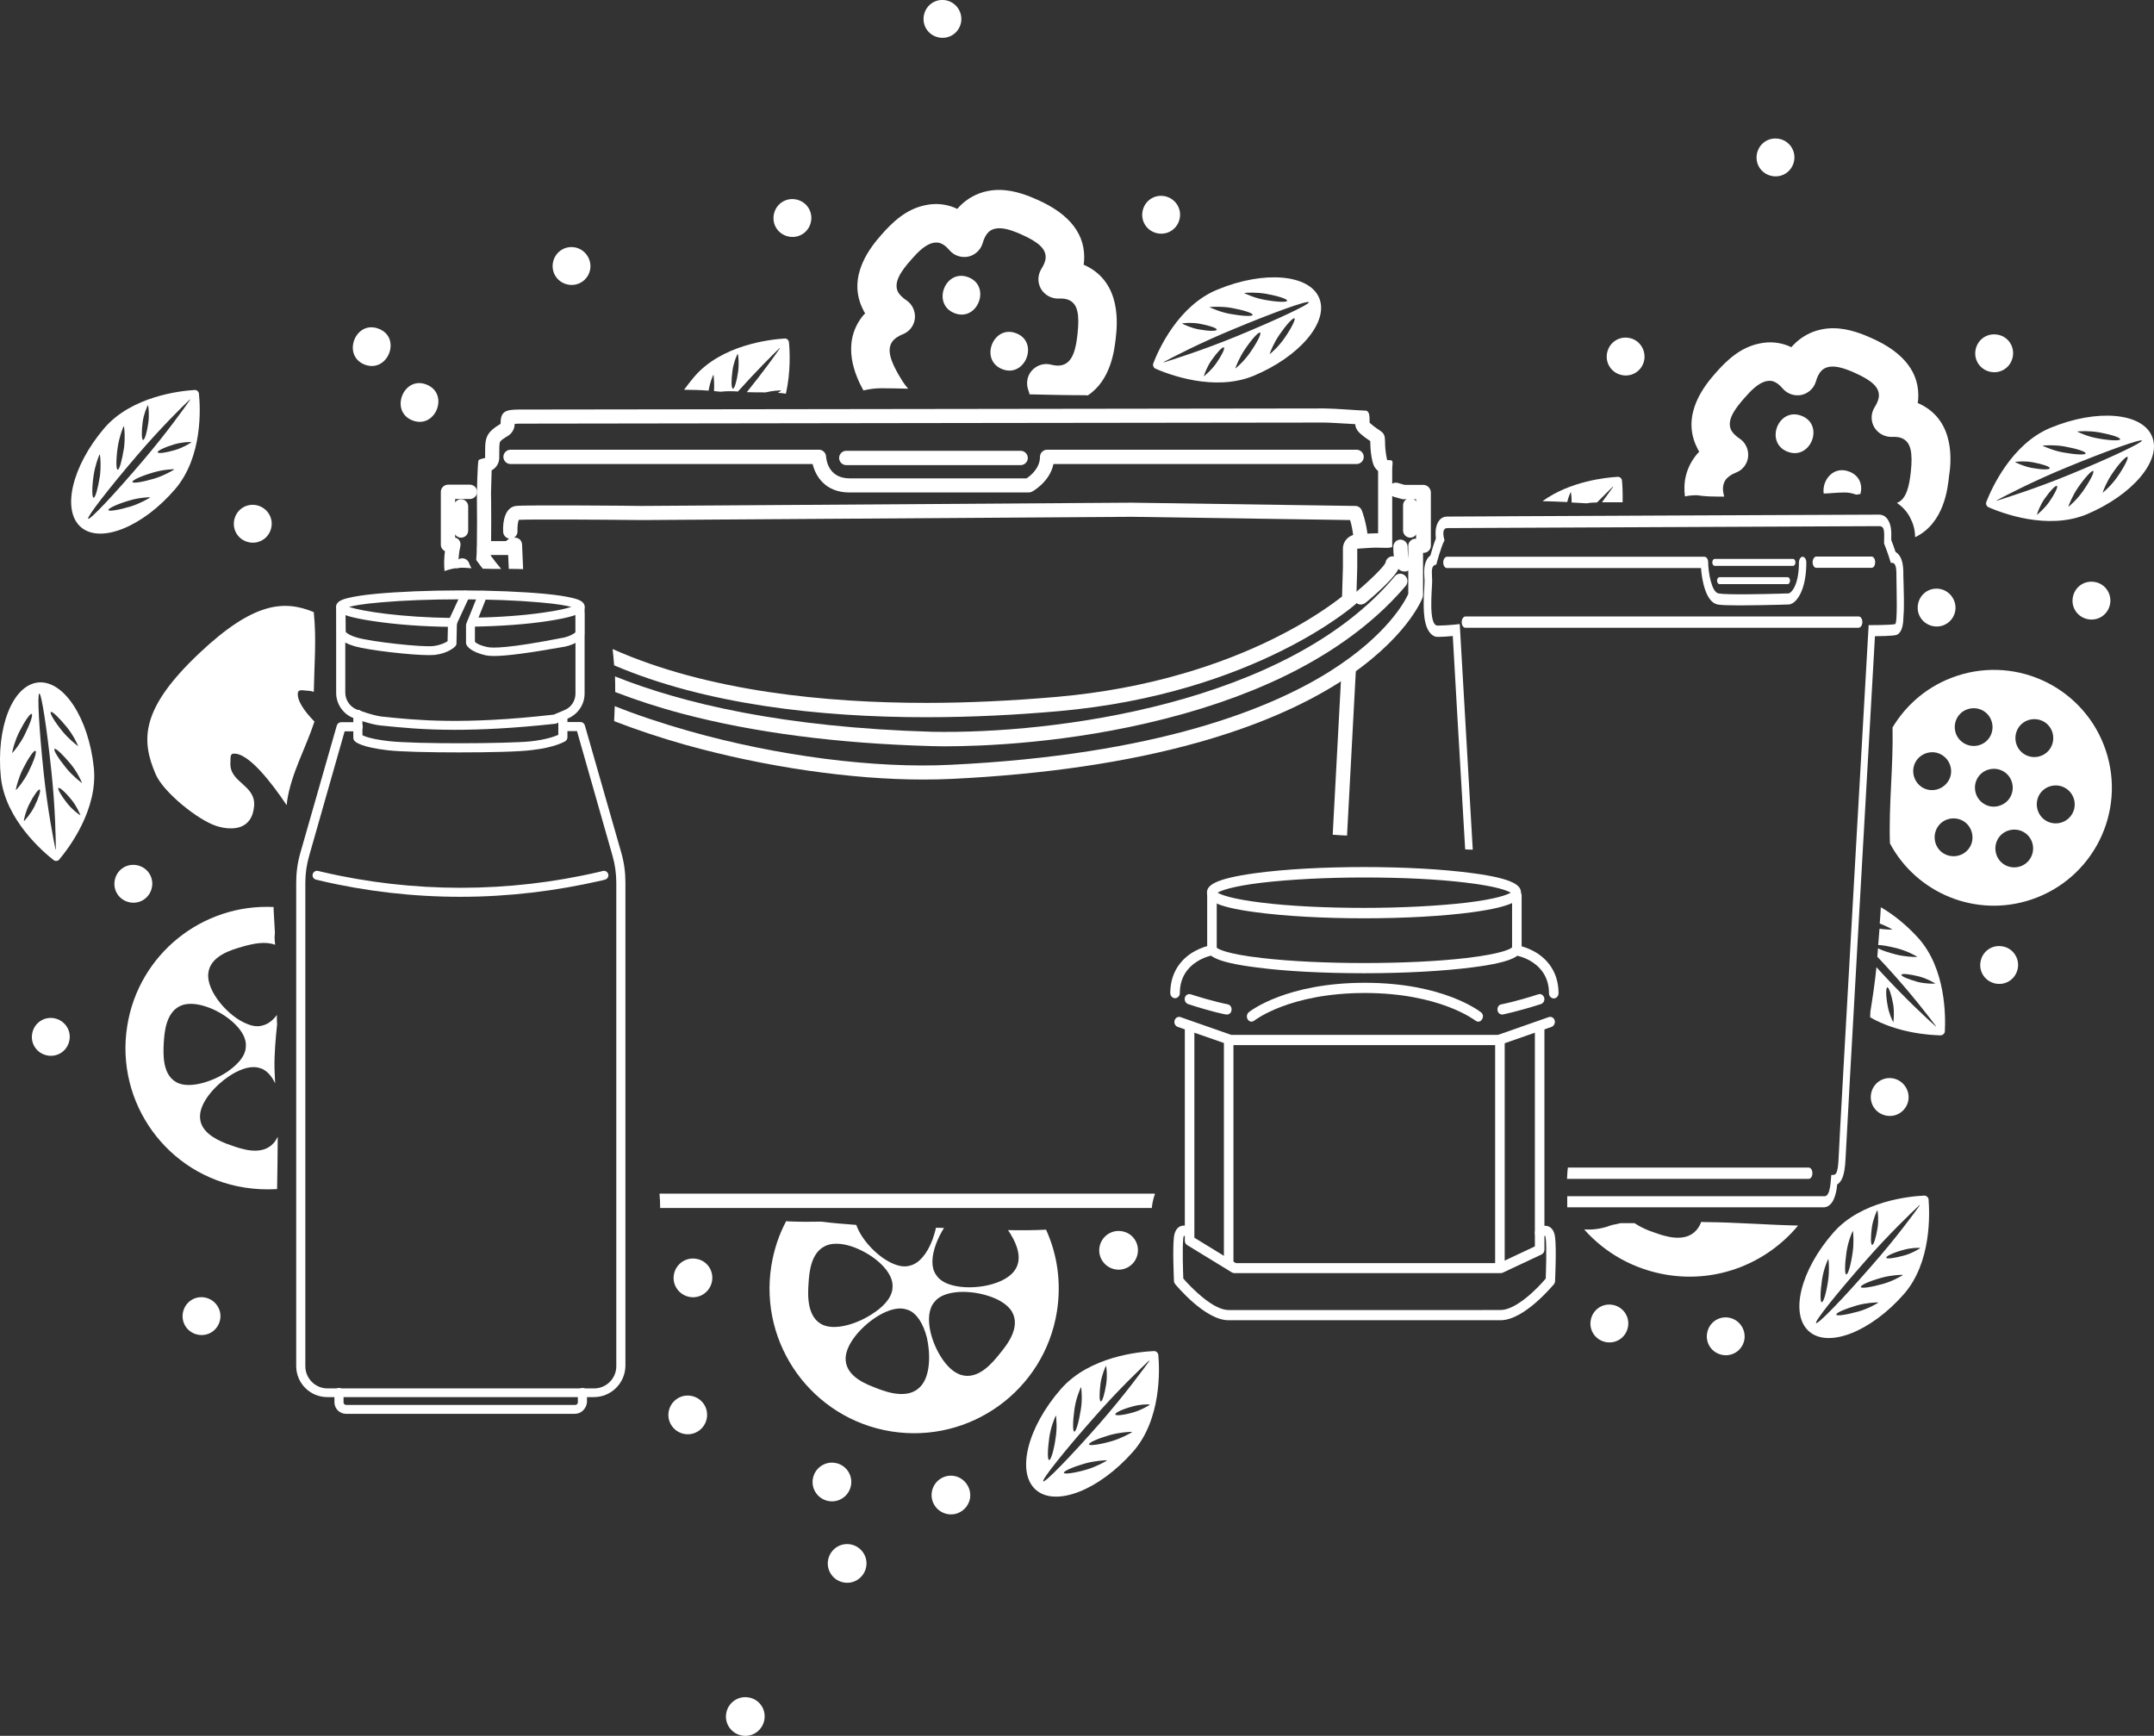 <?xml version="1.0" encoding="utf-8"?>
<!-- Generator: Adobe Illustrator 23.0.0, SVG Export Plug-In . SVG Version: 6.00 Build 0)  -->
<svg version="1.1" id="Isolation_Mode" xmlns="http://www.w3.org/2000/svg" xmlns:xlink="http://www.w3.org/1999/xlink" x="0px"
	 y="0px" viewBox="0 0 991.9 799.4" style="enable-background:new 0 0 991.9 799.4;" xml:space="preserve">
<rect x="0" y="0" width="991.9" height="799.4" fill="#333333" stroke="none"/>
<style type="text/css">
	.st0{fill:#fff;}
</style>
<g>
	<g>
		<path class="st0" d="M446,127.7c-10.7-4.2-17.1,12.3-6.5,16.5C450.1,148.4,456.6,131.9,446,127.7L446,127.7z"/>
		<path class="st0" d="M397.6,179.8c2.6-0.6,5.3-1,8-1c4.2,0,8.4,0.1,12.6,0.2c-2-2.2-3.5-4.9-4.4-6.4c-3.3-5.8-5.9-11.7-2.6-15.7
			c1-1.1,2.5-2.2,4.6-3c3.1-1.2,5.2-4.1,5.5-7.3c0.3-3.3-1.2-6.5-3.9-8.3c-1.8-1.2-3.1-2.5-3.8-3.7c-2.4-4.5,1.4-9.8,5.9-14.9
			c3.2-3.7,6.7-7.2,10.4-7.9c1.2-0.2,2.3-0.2,3.4,0.3l0,0c1.3,0.5,2.6,1.6,3.9,3.1c2.1,2.5,5.4,3.6,8.6,3c3.2-0.7,5.8-3.1,6.7-6.2
			c0.6-2.1,1.4-3.7,2.4-4.8c0.9-1,2-1.6,3.4-1.9c2.5-0.5,5.4,0,9.5,1.6c0.9,0.3,1.7,0.7,2.6,1.1c8.1,3.6,11.4,6.8,11.1,10.9
			c-0.1,1.4-0.8,3.1-2,5c-1.7,2.8-1.8,6.3-0.1,9.2c1.7,2.8,4.8,4.5,8.1,4.4c2-0.1,3.7,0.1,5,0.8c3.6,1.8,4.7,6.2,3.7,15.4
			c-0.7,6.7-2.1,13.1-7,14.4l-0.4,0.1c-1.3,0.3-3,0.2-4.9-0.3c-3.2-0.8-6.5,0.3-8.7,2.7c-2.2,2.4-2.8,5.9-1.7,9
			c0.3,0.7,0.4,1.3,0.6,2c8.2,0.2,16.5,0.4,24.7,0.4c0.7,0,1.4,0,2.1,0.1c10.8-7.1,12.3-21.2,12.9-26.4c0.7-6.3,2.7-25.3-13.7-33.3
			c-0.4-0.2-0.7-0.3-1.1-0.5c0.1-0.5,0.1-1,0.2-1.5c0.9-12.2-6.4-21.8-21.7-28.5c-1.1-0.5-2.2-0.9-3.3-1.4
			c-4.7-1.8-11.8-4.1-19.5-2.5c-5,1-9.4,3.5-12.9,7.1c-0.3,0.4-0.7,0.7-1,1.1c-0.4-0.2-0.7-0.3-1.1-0.5l-0.2-0.1
			c-4.3-1.7-8.8-2.1-13.4-1.1c-8.9,1.8-15.2,7.9-20.2,13.6c-4.1,4.7-16.6,18.9-8.3,34.8c0.2,0.5,0.5,1,0.8,1.4
			c-0.4,0.4-0.8,0.9-1.2,1.3C387.1,158.5,394,173.3,397.6,179.8z"/>
		<path class="st0" d="M573.1,134.9c1.1-0.1,5.2-0.4,9.9,0.4c5.5,1,9.9,2.4,9.7,3.2c-0.1,0.8-4.7,0.6-10.2-0.4
			c-4.7-0.8-8.4-2.6-9.5-3.1C572.9,135,572.9,134.9,573.1,134.9L573.1,134.9z M566.7,144.6c-4.7-0.8-8.4-2.6-9.5-3
			c-0.2-0.1-0.1-0.2,0-0.2c1.1-0.1,5.3-0.4,9.9,0.4c5.5,1,9.9,2.4,9.7,3.2C576.8,145.8,572.2,145.6,566.7,144.6L566.7,144.6z
			 M552.1,151.7c-3.8-0.7-6.7-2.2-7.6-2.6c-0.1-0.1-0.1-0.1,0-0.2c0.9-0.1,4.2-0.5,8,0.2c4.4,0.8,7.9,2,7.8,2.7
			C560.2,152.6,556.5,152.5,552.1,151.7L552.1,151.7z M602.7,139.2c0.4,0.9-14.4,7.9-33.1,15.6c-15.8,6.5-29.6,10.8-33.4,12
			c-0.6,0.2-0.6,0.1-0.1-0.2c3.5-1.9,16.3-8.6,32.1-15.1C586.9,143.7,602.3,138.2,602.7,139.2L602.7,139.2z M580.3,153.2
			c0.6,0.5-1.4,4.5-4.6,9.1c-2.7,3.9-5.8,6.6-6.7,7.3c-0.1,0.1-0.2,0.1-0.1-0.1c0.4-1.1,1.8-4.9,4.5-8.8
			C576.5,156.1,579.6,152.7,580.3,153.2L580.3,153.2z M596.1,146.6c0.6,0.4-1.4,4.5-4.6,9.1c-2.7,3.9-5.8,6.6-6.7,7.3
			c-0.1,0.1-0.2,0.1-0.1-0.1c0.4-1.1,1.8-4.9,4.5-8.8C592.3,149.6,595.4,146.2,596.1,146.6L596.1,146.6z M554.4,173.1
			c0.3-0.9,1.3-4,3.5-7.2c2.6-3.7,5.1-6.3,5.7-5.9c0.6,0.4-1,3.7-3.6,7.4c-2.2,3.1-4.8,5.2-5.5,5.8
			C554.4,173.3,554.4,173.3,554.4,173.1L554.4,173.1z M531.1,167.3c-0.4,0.9,0.1,2.1,1,2.5c6,2.6,27,10.7,45.1,3.3
			c21.2-8.8,34.8-24.8,30.3-35.8c-4.5-11-25.4-12.8-46.7-4C542.6,140.6,533.4,161.2,531.1,167.3L531.1,167.3z"/>
		<path class="st0" d="M328.4,172.8c0.1-0.2,0.1-0.1,0.2,0c0.1,0.9,0.4,3.8,0.2,7.3c1,0.1,2,0.2,3,0.3c2.6-0.3,5.3-0.3,8-0.1
			c9-10,16.6-17.5,19-19.8c0.4-0.4,0.5-0.3,0.2,0.1c-1.8,2.6-7.4,10.5-15.1,20c2.9,0.1,5.8,0.1,8.7,0.1c3.2-0.8,6.1-0.9,6.9-0.9
			c0.1,0,0.2,0.1,0.1,0.2c-0.3,0.2-0.7,0.5-1.4,0.9c1.3,0.1,2.5,0.2,3.7,0.4c2.3-10.2,1.8-19.8,1.4-23.7c-0.1-1-1-1.8-2-1.7
			c-6.5,0.4-28.9,2.8-41.6,17.6c-1.7,2-3.2,4-4.7,6c3.7,0,7.5,0.1,11.3,0.4C326.9,176.3,328,173.6,328.4,172.8z M337.3,170.7
			c0.5-3.8,1.9-6.8,2.3-7.6c0.1-0.1,0.1-0.1,0.2,0c0.2,0.9,0.6,4.2,0.1,8c-0.6,4.4-1.7,8-2.4,7.9
			C336.7,178.8,336.7,175.1,337.3,170.7z"/>
		<path class="st0" d="M468,153.5c-10.6-4.2-17.1,12.3-6.5,16.5C472.1,174.2,478.6,157.6,468,153.5L468,153.5z"/>
		<path class="st0" d="M373.5,101.8c-0.8,4.8-5.2,8-10,7.2c-4.8-0.8-8-5.2-7.2-10c0.8-4.8,5.2-8,10-7.2
			C371.1,92.6,374.3,97,373.5,101.8z"/>
		<path class="st0" d="M442.6,10.1c-0.8,4.8-5.2,8-10,7.2c-4.8-0.8-8-5.2-7.2-10c0.8-4.8,5.2-8,10-7.2
			C440.1,0.9,443.3,5.3,442.6,10.1z"/>
		<path class="st0" d="M543.3,100.3c-0.8,4.8-5.2,8-10,7.2c-4.8-0.8-8-5.2-7.2-10c0.8-4.8,5.2-8,10-7.2
			C540.8,91.1,544.1,95.5,543.3,100.3z"/>
	</g>
</g>
<g>
	<g>
		<path class="st0" d="M829.6,191.5c-10.7-4.2-17.1,12.3-6.5,16.5C833.8,212.2,840.3,195.6,829.6,191.5L829.6,191.5z"/>
		<path class="st0" d="M883.1,431.7c-5.4-5.9-11.3-10.6-17-13.9c-0.1,2.5-0.3,5-0.5,7.5c2.8,1.1,4.9,2.2,5.6,2.6
			c0.1,0.1,0.1,0.2,0,0.2c-0.8,0-2.9,0-5.7-0.4c-0.2,2.5-0.4,5-0.6,7.5c1.8,0,5,0.6,8.6,1.5c4.6,1.2,8.2,3.2,9.2,3.8
			c0.1,0.1,0.1,0.2,0,0.2c-1.1,0-5.3,0-9.9-1.2c-3.4-0.9-6.4-1.9-8-2.8c-0.1,1.3-0.2,2.6-0.3,3.9c1.3,1.4,2.7,2.9,4.1,4.4
			c11.6,12.6,20.3,24.1,22.7,27.3c0.4,0.5,0.3,0.6-0.2,0.1c-3-2.6-13.6-12.4-25.2-25c-0.6-0.7-1.2-1.3-1.8-2
			c-0.7,6.9-1.7,13.7-2.8,20.5c0,0.9-0.1,1.7-0.1,2.6c12.5,7.2,27.3,8.2,32.4,8.3c1,0,1.9-0.8,2-1.8
			C895.9,468.6,896.3,446.1,883.1,431.7z M891,453c-0.9,0-4.2,0.1-7.9-0.8c-4.3-1.2-7.7-2.6-7.5-3.3c0.2-0.7,3.8-0.3,8.2,0.8
			c3.7,1,6.5,2.7,7.3,3.2C891.2,452.9,891.2,453,891,453z M871.9,470.5c0,0.1-0.1,0.2-0.2,0c-0.4-0.8-1.9-3.8-2.5-7.6
			c-0.8-4.4-0.8-8.1-0.1-8.2c0.7-0.1,1.9,3.4,2.7,7.8C872.4,466.3,872,469.6,871.9,470.5z"/>
		<path class="st0" d="M864.8,600c-1,0.6-4.5,2.7-9.1,4c-5.4,1.5-9.9,2.2-10.1,1.4c-0.2-0.8,4-2.6,9.4-4.2c4.6-1.3,8.7-1.4,9.8-1.4
			C864.9,599.9,864.9,600,864.8,600L864.8,600z M866.2,588.5c4.6-1.3,8.7-1.4,9.8-1.4c0.2,0,0.2,0.1,0.1,0.2c-1,0.6-4.5,2.7-9.1,4
			c-5.4,1.5-9.9,2.2-10.1,1.4C856.6,591.9,860.8,590,866.2,588.5L866.2,588.5z M876.2,575.7c3.7-1.1,7-1.1,7.9-1
			c0.1,0,0.2,0.1,0,0.2c-0.8,0.5-3.6,2.3-7.3,3.3c-4.3,1.2-8,1.7-8.2,1C868.5,578.5,871.8,576.9,876.2,575.7L876.2,575.7z
			 M836.3,609.3c-0.8-0.7,9.4-13.5,22.7-28.6c11.3-12.9,21.8-22.8,24.7-25.5c0.4-0.4,0.5-0.3,0.2,0.1c-2.3,3.2-10.8,14.9-22.1,27.7
			C848.5,598.3,837.1,610,836.3,609.3L836.3,609.3z M850.2,586.9c-0.8-0.1-0.7-4.7,0.1-10.3c0.7-4.7,2.3-8.5,2.8-9.5
			c0.1-0.2,0.1-0.1,0.2,0c0.1,1.1,0.5,5.2-0.2,9.9C852.3,582.6,851,587,850.2,586.9L850.2,586.9z M838.9,599.7
			c-0.8-0.1-0.7-4.7,0.1-10.2c0.7-4.7,2.3-8.5,2.8-9.5c0.1-0.2,0.1-0.1,0.2,0c0.1,1.1,0.5,5.2-0.2,9.9
			C841,595.4,839.7,599.8,838.9,599.7L838.9,599.7z M864.6,557.5c0.1,0.9,0.6,4.2,0,8c-0.7,4.4-1.8,7.9-2.5,7.8
			c-0.7-0.1-0.7-3.8-0.1-8.2c0.6-3.8,2-6.8,2.4-7.6C864.5,557.4,864.5,557.4,864.6,557.5L864.6,557.5z M888.1,552.4
			c-0.1-1-1-1.8-2-1.8c-6.5,0.3-29,2.4-41.8,17c-15.2,17.3-20.2,37.6-11.3,45.5c8.9,7.9,28.5,0.2,43.7-17.1
			C889.5,581.4,888.6,558.9,888.1,552.4L888.1,552.4z"/>
		<path class="st0" d="M884.2,186.1c-0.4-0.2-0.7-0.3-1.1-0.5c0.1-0.5,0.1-1,0.2-1.5c0.9-12.2-6.4-21.8-21.7-28.5
			c-1.1-0.5-2.2-0.9-3.3-1.4c-4.7-1.8-11.8-4.1-19.5-2.5c-5,1-9.4,3.5-12.9,7.1c-0.3,0.4-0.7,0.7-1,1.1c-0.4-0.2-0.7-0.3-1.1-0.5
			l-0.2-0.1c-4.3-1.7-8.8-2.1-13.4-1.1c-8.9,1.8-15.2,7.9-20.2,13.6c-4.1,4.7-16.6,18.9-8.3,34.8c0.2,0.5,0.5,1,0.8,1.4
			c-0.4,0.4-0.8,0.9-1.2,1.3c-5.2,6.4-6.2,13.2-5.4,19.3c2-0.4,4-0.6,6.1-0.5c0.4,0.1,0.8,0.1,1.2,0.2c2.7,0.3,5.4,0.4,8.1,0.4
			c0.2,0,0.4,0,0.5,0c0.2,0,0.3,0,0.5,0c0.6,0,1.1,0,1.7,0c-0.9-3-0.9-5.8,0.9-8.1c1-1.1,2.5-2.2,4.6-3c3.1-1.2,5.2-4.1,5.5-7.3
			c0.3-3.3-1.2-6.5-3.9-8.3c-1.8-1.2-3.1-2.5-3.8-3.7c-2.4-4.5,1.4-9.8,5.9-14.9c3.2-3.7,6.7-7.2,10.4-7.9c1.2-0.2,2.3-0.2,3.4,0.3
			l0,0c1.3,0.5,2.6,1.6,3.9,3.1c2.1,2.5,5.4,3.6,8.6,3c3.2-0.7,5.8-3.1,6.7-6.2c0.6-2.1,1.4-3.7,2.4-4.8c0.9-1,2-1.6,3.4-1.9
			c2.5-0.5,5.4,0,9.5,1.6c0.9,0.3,1.7,0.7,2.6,1.1c8.1,3.6,11.4,6.8,11.1,10.9c-0.1,1.4-0.8,3.1-2,5c-1.7,2.8-1.8,6.3-0.1,9.2
			c1.7,2.8,4.8,4.5,8.1,4.4c2-0.1,3.7,0.1,5,0.8c3.6,1.8,4.7,6.2,3.7,15.4c-0.7,6.4-2,12.6-6.4,14.2c2.5,1.7,4.6,3.9,6,6.6
			c1.6,3.1,2.3,5.6,2.4,9.1c0,0,0,0,0,0.1c13.3-6.4,15-22.4,15.6-28C898.5,213.1,900.6,194,884.2,186.1z"/>
		<path class="st0" d="M956.7,198.7c1.1-0.1,5.2-0.4,9.9,0.4c5.5,1,9.9,2.4,9.7,3.2c-0.1,0.8-4.7,0.6-10.2-0.4
			c-4.7-0.8-8.4-2.6-9.5-3.1C956.5,198.8,956.5,198.7,956.7,198.7L956.7,198.7z M950.3,208.4c-4.7-0.8-8.4-2.6-9.5-3
			c-0.2-0.1-0.1-0.2,0-0.2c1.1-0.1,5.3-0.4,9.9,0.4c5.5,1,9.9,2.4,9.7,3.2C960.4,209.6,955.8,209.4,950.3,208.4L950.3,208.4z
			 M935.7,215.5c-3.8-0.7-6.7-2.2-7.6-2.6c-0.1-0.1-0.1-0.1,0-0.2c0.9-0.1,4.2-0.5,8,0.2c4.4,0.8,7.9,2,7.8,2.7
			C943.8,216.4,940.1,216.3,935.7,215.5L935.7,215.5z M986.3,202.9c0.4,0.9-14.4,7.9-33.1,15.6c-15.8,6.5-29.6,10.8-33.4,12
			c-0.6,0.2-0.6,0.1-0.1-0.2c3.5-1.9,16.3-8.6,32.1-15.1C970.5,207.5,986,202,986.3,202.9L986.3,202.9z M963.9,216.9
			c0.6,0.5-1.4,4.5-4.6,9.1c-2.7,3.9-5.8,6.6-6.7,7.3c-0.1,0.1-0.2,0.1-0.1-0.1c0.4-1.1,1.8-4.9,4.5-8.8
			C960.2,219.8,963.3,216.5,963.9,216.9L963.9,216.9z M979.7,210.4c0.6,0.4-1.4,4.5-4.6,9.1c-2.7,3.9-5.8,6.6-6.7,7.3
			c-0.1,0.1-0.2,0.1-0.1-0.1c0.4-1.1,1.8-4.9,4.5-8.8C975.9,213.3,979.1,210,979.7,210.4L979.7,210.4z M938,236.9
			c0.3-0.9,1.3-4,3.5-7.2c2.6-3.7,5.1-6.3,5.7-5.9c0.6,0.4-1,3.7-3.6,7.4c-2.2,3.1-4.8,5.2-5.5,5.8C938.1,237.1,938,237,938,236.9
			L938,236.9z M914.7,231.1c-0.4,0.9,0.1,2.1,1,2.5c6,2.6,27,10.7,45.1,3.3C982,228,995.6,212,991,201c-4.5-11-25.4-12.8-46.7-4
			C926.3,204.4,917.1,225,914.7,231.1L914.7,231.1z"/>
		<path class="st0" d="M723.2,226.8c0.1-0.1,0.1-0.1,0.2,0c0.1,0.6,0.4,2.4,0.3,4.6c2.3,0.1,4.6,0.3,7,0.4c1.5-0.3,3.1-0.4,4.7-0.4
			c3.4-3.4,5.9-5.9,7.1-7.1c0.4-0.4,0.5-0.3,0.2,0.1c-0.9,1.2-2.6,3.7-5,6.9h9.5c0.1-4.4-0.1-8-0.3-10c-0.1-1-1-1.8-2-1.7
			c-5.4,0.3-21.9,2-34.6,11.2c3.8,0.1,7.6,0.2,11.4,0.4C722.2,229.1,722.9,227.4,723.2,226.8z"/>
		<path class="st0" d="M854.8,227.8c0.6-0.1,1.2-0.2,1.9-0.3c1.1-3.9-0.2-8.4-5.1-10.3c-7.4-2.9-12.7,4.1-11.8,10.1
			c3.2-0.1,6.4-0.5,9.7-0.5C851.4,226.8,853.1,227.2,854.8,227.8z"/>
		<path class="st0" d="M749.7,610.9c-0.8,4.8-5.2,8-10,7.2c-4.8-0.8-8-5.2-7.2-10c0.8-4.8,5.2-8,10-7.2
			C747.3,601.7,750.5,606.2,749.7,610.9z"/>
		<path class="st0" d="M878.8,506.6c-0.8,4.8-5.2,8-10,7.2c-4.8-0.8-8-5.2-7.2-10c0.8-4.8,5.2-8,10-7.2
			C876.3,497.4,879.5,501.9,878.8,506.6z"/>
		<path class="st0" d="M803.3,616.8c-0.8,4.8-5.2,8-10,7.2c-4.8-0.8-8-5.2-7.2-10c0.8-4.8,5.2-8,10-7.2
			C800.8,607.6,804,612.1,803.3,616.8z"/>
		<path class="st0" d="M900.4,281.2c-0.8,4.8-5.2,8-10,7.2c-4.8-0.8-8-5.2-7.2-10c0.8-4.8,5.2-8,10-7.2
			C897.9,272,901.1,276.5,900.4,281.2z"/>
		<path class="st0" d="M929.2,445.8c-0.8,4.8-5.2,8-10,7.2c-4.8-0.8-8-5.2-7.2-10c0.8-4.8,5.2-8,10-7.2
			C926.7,436.5,930,441,929.2,445.8z"/>
		<path class="st0" d="M971.7,278c-0.8,4.8-5.2,8-10,7.2c-4.8-0.8-8-5.2-7.2-10c0.8-4.8,5.2-8,10-7.2
			C969.2,268.7,972.5,273.2,971.7,278z"/>
		<path class="st0" d="M757.2,165.6c-0.8,4.8-5.2,8-10,7.2c-4.8-0.8-8-5.2-7.2-10c0.8-4.8,5.2-8,10-7.2
			C754.7,156.3,757.9,160.8,757.2,165.6z"/>
		<path class="st0" d="M826.2,73.9c-0.8,4.8-5.2,8-10,7.2c-4.8-0.8-8-5.2-7.2-10c0.8-4.8,5.2-8,10-7.2
			C823.7,64.6,827,69.1,826.2,73.9z"/>
		<path class="st0" d="M926.9,164.1c-0.8,4.8-5.2,8-10,7.2c-4.8-0.8-8-5.2-7.2-10c0.8-4.8,5.2-8,10-7.2
			C924.5,154.8,927.7,159.3,926.9,164.1z"/>
		<path class="st0" d="M969.7,345.6c-9.5-28.4-40.2-43.8-68.7-34.3c-12.9,4.3-23,12.9-29.5,23.7c0.4,17.8-1.8,35.6-1.2,53.4
			c12.2,22.9,39.5,34.4,65,25.9C963.8,404.8,979.2,374.1,969.7,345.6z M887.5,363.6c-4.6-1.2-7.4-6-6.2-10.7c1.2-4.6,6-7.4,10.7-6.2
			c4.6,1.3,7.4,6,6.2,10.7C896.9,362,892.1,364.8,887.5,363.6z M906.4,391.1c-3,3.7-8.5,4.3-12.3,1.3c-3.7-3-4.3-8.5-1.3-12.3
			c3-3.7,8.5-4.3,12.3-1.3C908.8,381.9,909.4,387.4,906.4,391.1z M900.6,337.6c-1.5-4.6,0.9-9.5,5.5-11c4.6-1.5,9.5,0.9,11,5.5
			c1.5,4.6-0.9,9.5-5.5,11C907.1,344.6,902.1,342.1,900.6,337.6z M909.9,365.5c-1.5-4.6,0.9-9.5,5.5-11c4.6-1.5,9.5,0.9,11,5.5
			c1.5,4.6-0.9,9.5-5.5,11C916.4,372.6,911.4,370.1,909.9,365.5z M930.3,399c-4.6,1.5-9.5-0.9-11-5.5c-1.5-4.6,0.9-9.5,5.5-11
			c4.6-1.5,9.5,0.9,11,5.5C937.3,392.6,934.8,397.5,930.3,399z M931.3,346.7c-3.7-3-4.3-8.5-1.3-12.3c3-3.7,8.5-4.3,12.3-1.3
			c3.7,3,4.3,8.5,1.3,12.3C940.5,349.2,935,349.7,931.3,346.7z M955.1,372.7c-1.3,4.7-6,7.4-10.7,6.2c-4.6-1.2-7.4-6-6.2-10.7
			c1.2-4.7,6-7.4,10.7-6.2C953.6,363.3,956.3,368,955.1,372.7z"/>
		<path class="st0" d="M785.2,562.8c-0.6,0-1.2,0-1.8-0.1c-0.5,1.4-1.2,2.6-2.1,3.7c-5.4,6.3-15.1,2.8-19.8,1.1
			c-0.6-0.2-1.3-0.5-2-0.7c-2.2-0.9-4.6-2-6.8-3.5c-0.3,0-0.6,0-0.9,0c-1.9,0-3.7,0-5.6,0c-1.2,0.3-2.4,0.6-3.7,0.8
			c-0.7,0.2-1.4,0.4-2.1,0.7c-3.7,1.2-7.3,1.6-10.9,1.4c9.6,10.8,22.8,18.4,38.2,20.9c23.5,3.8,46.1-5.6,60.3-22.7
			C813.7,564.1,799.5,562.9,785.2,562.8z"/>
	</g>
</g>
<g>
	<g>
		<path class="st0" d="M174.4,151.4c-10.7-4.2-17.1,12.3-6.5,16.5C178.6,172,185.1,155.5,174.4,151.4L174.4,151.4z"/>
		<path class="st0" d="M107.3,347.1c7-0.9,18.3,14.1,24.7,23.7c0.1-0.6,0.2-1.2,0.2-1.8c1.9-12.9,8.6-24.4,12.6-36.7
			c-4.8-4.9-8.2-9.9-7.6-13.4c0.3-1.6,2.9-0.9,4.3-0.8c1.1,0,2.1,0.2,3,0.5c0.2-12.2,1.3-24.3,0-36.5c0-0.1,0-0.2,0-0.2
			c-13.7-5.7-27.8-4.6-52.6,18.8C64.4,326.6,65,341,71.7,356.6c3.6,8.3,19.5,21.1,28,23.8c7.7,2.4,16.4,1.5,17.3-9.1
			c0.9-9.9-11.3-10.7-10.9-19.9C106.3,350,105.7,347.3,107.3,347.1z"/>
		<path class="st0" d="M5.6,346.6c0.2-1.1,1.1-5.1,3.2-9.4c2.5-5,5.1-8.8,5.8-8.4c0.7,0.4-0.8,4.7-3.3,9.7c-2.1,4.2-4.8,7.4-5.6,8.2
			C5.6,346.8,5.5,346.8,5.6,346.6L5.6,346.6z M13.1,355.5c-2.1,4.2-4.8,7.4-5.6,8.2c-0.1,0.1-0.2,0.1-0.2-0.1
			c0.2-1.1,1.1-5.1,3.2-9.4c2.5-5,5.1-8.8,5.8-8.4C17.1,346.1,15.6,350.5,13.1,355.5L13.1,355.5z M15.8,371.5
			c-1.7,3.4-4,5.8-4.6,6.5c-0.1,0.1-0.2,0.1-0.2-0.1c0.1-0.9,0.8-4.2,2.5-7.6c2-4,4.2-7,4.8-6.7C18.9,364,17.8,367.5,15.8,371.5
			L15.8,371.5z M18.1,319.4c1-0.1,3.5,16.1,5.6,36.1c1.8,17,2,31.4,2,35.4c0,0.6-0.1,0.6-0.2,0c-0.8-3.9-3.6-18-5.4-35.1
			C18,335.9,17.1,319.5,18.1,319.4L18.1,319.4z M25.1,344.9c0.6-0.5,3.9,2.7,7.5,7c3,3.7,4.7,7.5,5.1,8.5c0.1,0.2,0,0.2-0.1,0.1
			c-0.9-0.7-4.2-3.2-7.2-6.9C26.9,349.3,24.5,345.4,25.1,344.9L25.1,344.9z M23.4,327.9c0.6-0.5,3.9,2.7,7.4,7
			c3,3.7,4.7,7.5,5.1,8.5c0.1,0.2,0,0.2-0.1,0.1c-0.9-0.7-4.2-3.2-7.2-6.9C25.1,332.3,22.8,328.4,23.4,327.9L23.4,327.9z
			 M36.9,375.4c-0.8-0.5-3.5-2.4-5.9-5.4c-2.8-3.5-4.6-6.7-4.1-7.1c0.6-0.4,3.3,2,6.1,5.5c2.4,3,3.6,6.1,4,6.9
			C37.1,375.4,37.1,375.4,36.9,375.4L36.9,375.4z M24.7,396.1c0.8,0.6,2,0.5,2.6-0.3c4.2-5,17.9-22.9,15.9-42.3
			c-2.4-22.9-13.9-40.4-25.7-39.2C5.7,315.6-1.9,335.2,0.4,358C2.5,377.4,19.6,392.1,24.7,396.1L24.7,396.1z"/>
		<path class="st0" d="M69,229.2c-1,0.6-4.5,2.7-9,4.1c-5.4,1.6-9.9,2.3-10.1,1.6c-0.2-0.7,3.9-2.7,9.3-4.3c4.5-1.4,8.7-1.6,9.8-1.6
			C69.1,229.1,69.1,229.1,69,229.2L69,229.2z M70.2,217.7c4.5-1.4,8.7-1.6,9.8-1.6c0.2,0,0.2,0.1,0.1,0.2c-1,0.6-4.5,2.7-9,4.1
			c-5.4,1.6-9.9,2.3-10.1,1.6C60.7,221.2,64.8,219.3,70.2,217.7L70.2,217.7z M80,204.7c3.7-1.1,7-1.2,7.9-1.1c0.1,0,0.2,0.1,0.1,0.2
			c-0.8,0.5-3.6,2.3-7.2,3.4c-4.3,1.3-7.9,1.8-8.2,1.1C72.4,207.6,75.7,206,80,204.7L80,204.7z M40.6,238.9
			c-0.8-0.6,9.2-13.6,22.3-28.9c11.1-13,21.4-23.1,24.3-25.8c0.4-0.4,0.5-0.3,0.2,0.1c-2.3,3.3-10.6,15-21.7,28
			C52.6,227.7,41.4,239.6,40.6,238.9L40.6,238.9z M54.2,216.3c-0.8-0.1-0.8-4.7,0-10.3c0.7-4.7,2.2-8.5,2.7-9.6
			c0.1-0.2,0.1-0.1,0.2,0c0.2,1.1,0.6,5.2,0,9.9C56.2,211.9,55,216.4,54.2,216.3L54.2,216.3z M43.1,229.2c-0.8-0.1-0.8-4.7,0-10.2
			c0.7-4.7,2.2-8.5,2.7-9.6c0.1-0.2,0.1-0.2,0.2,0c0.2,1.1,0.6,5.2,0,9.9C45.1,224.9,43.9,229.3,43.1,229.2L43.1,229.2z M68.2,186.7
			c0.2,0.9,0.6,4.2,0.1,8c-0.6,4.4-1.7,8-2.4,7.9c-0.7-0.1-0.8-3.8-0.2-8.2c0.5-3.8,1.9-6.8,2.3-7.6
			C68.1,186.6,68.1,186.6,68.2,186.7L68.2,186.7z M91.6,181.3c-0.1-1-1-1.8-2-1.7c-6.5,0.4-28.9,2.8-41.6,17.6
			c-14.9,17.5-19.7,37.9-10.7,45.6c9,7.7,28.5-0.2,43.4-17.6C93.4,210.3,92.3,187.8,91.6,181.3L91.6,181.3z"/>
		<path class="st0" d="M196.4,177.1c-10.6-4.2-17.1,12.3-6.5,16.5C200.6,197.8,207.1,181.3,196.4,177.1L196.4,177.1z"/>
		<path class="st0" d="M32,478.9c-0.8,4.8-5.2,8-10,7.2c-4.8-0.8-8-5.2-7.2-10c0.8-4.8,5.2-8,10-7.2C29.6,469.7,32.8,474.2,32,478.9
			z"/>
		<path class="st0" d="M101.4,607.5c-0.8,4.8-5.2,8-10,7.2c-4.8-0.8-8-5.2-7.2-10c0.8-4.8,5.2-8,10-7.2
			C98.9,598.3,102.2,602.8,101.4,607.5z"/>
		<path class="st0" d="M70,408.4c-0.8,4.8-5.2,8-10,7.2c-4.8-0.8-8-5.2-7.2-10c0.8-4.8,5.2-8,10-7.2S70.8,403.6,70,408.4z"/>
		<path class="st0" d="M125,242.6c-0.8,4.8-5.2,8-10,7.2c-4.8-0.8-8-5.2-7.2-10c0.8-4.8,5.2-8,10-7.2
			C122.5,233.4,125.8,237.8,125,242.6z"/>
		<path class="st0" d="M271.8,123.9c-0.8,4.8-5.2,8-10,7.2c-4.8-0.8-8-5.2-7.2-10c0.8-4.8,5.2-8,10-7.2
			C269.3,114.7,272.5,119.2,271.8,123.9z"/>
		<path class="st0" d="M126.1,526.3c-5.4,6.3-15.1,2.8-19.8,1.1c-0.6-0.2-1.3-0.5-2-0.7c-5.3-2.1-12.4-5.7-12.2-12.8
			c0.2-6.6,7.1-14.1,13.4-18.3c3.3-2.2,9.5-5.5,14.5-3.6c0.1,0,0.3,0.1,0.4,0.1c2.5,1,4.7,3.4,6.3,6.8c-0.1-2.3-0.2-4.6-0.3-6.9
			c-0.1-6.8,0.5-13.5,1.2-20.2c-0.1-1.2-0.1-2.3-0.1-3.5v-0.9c-1.9,2.6-4.1,4.2-6.4,4.8c-2.1,0.7-4.6,0.5-7.4-0.7
			c-8.5-3.3-18.6-14.9-17.8-23.1c0.7-8.2,10.8-11,15.6-12.4c5.2-1.5,10.7-2.6,15.2-0.9c-0.1-0.7-0.1-1.5-0.2-2.2
			c-0.1-1.2,0-2.3,0.1-3.4c-0.2-3.5-0.4-7-0.6-10.5c0-0.4,0-0.9,0-1.3c-32.7-1.6-62.1,21.6-67.4,54.7c-5.7,35.5,18.5,68.9,54,74.5
			c5.1,0.8,10.1,1,15,0.7c0.1-8,0.3-16,0.3-24.1c0,0,0,0,0,0C127.4,524.5,126.8,525.5,126.1,526.3z M82.3,498.9L82.3,498.9
			c-7.8-3.1-7.1-13.8-6.9-18.4c0.3-4.9,0.9-15.2,8.8-17.7c3.2-1,7.5-0.5,12.2,1.3c8.8,3.4,17.5,11.1,16.8,17.9
			c-0.1,5.2-5.5,9.5-8.7,11.7C98,498,88.2,501.2,82.3,498.9z"/>
	</g>
</g>
<g>
	<g>
		<path class="st0" d="M876.6,269.6c0-1.5-0.1-2.9-0.1-3.6c0-2.3,0-4.5-0.4-6.5c-0.5-2.6-1.7-4.5-3.2-5.3c-0.7-2.2-1.5-4.2-2-5.5
			c0-0.2,0-0.4,0-0.6c0.1-2.9,0.1-6.2-1.5-8.7c-1-1.6-2.4-2.4-4.2-2.4c-1.4,0-47.1,0.2-95.5,0.4c-50.1,0.2-101.8,0.5-103.4,0.5
			c-2.7,0-4,2.2-4.5,3.5c-0.9,2.2-0.8,4.6-0.6,6.6c-1,2.5-1.9,5.6-2.5,7.8c-1.5,1.1-2.2,2.9-2.5,4.1c-0.5,2-0.4,4-0.3,5.7
			c0,0.7,0.1,1.3,0.1,1.9c0,0.5-0.1,1.6-0.1,2.7c-0.5,8.3-0.7,16.1,2,20.4c1.1,1.7,2.5,2.7,4.1,2.7c2.3,0,5-0.2,7-0.4
			c0.8,14.2,3.1,54.8,5.7,98.2c0.1,0,0.3,0.1,0.4,0.1c1,0,2,0.1,3.1,0.1c-3.1-54.1-6-103.9-6-103.9s-5.8,0.7-10.2,0.7
			c-4.4,0-2.5-16.8-2.5-20.6c0-3.7-0.9-7,1.9-7.5c0,0,2.2-8.4,3.8-11.2c0,0-1.9-5.6,1.3-5.6c3.1,0,196.1-0.9,198.9-0.9
			s2.2,3.3,2.2,8c0,0,1.9,4.7,3.1,8.9c0.2,0,0.3,0,0.5,0c2.1,0,2.1,3.1,2.1,7.1c0,4.2,0.6,20.6-0.6,21.1c-1.3,0.5-12.2,0.5-12.2,0.5
			s-13.5,235.9-13.8,244.8c-0.3,8-1.3,8.4-2.9,8.4c-0.2,0-0.3,0-0.5,0c-0.3,2.3-0.3,9.8-3.1,9.8H721.7c0,1.7,0,3.4,0,5.1h118.1
			c1.2,0,4.1-0.6,5.5-6.3c0.4-1.4,0.6-2.9,0.7-4.2c0.8-0.5,1.6-1.3,2.3-2.8c0.9-2.1,1.4-4.9,1.6-9.8c0.3-8,11.6-206.6,13.5-239.9
			c8.5-0.1,9.5-0.5,9.9-0.6c1.7-0.6,2.8-2.7,3.1-6.2c0.1-1.3,0.2-3,0.3-5.1C876.8,277.1,876.7,272.8,876.6,269.6z"/>
	</g>
	<g>
		<path class="st0" d="M855.8,289.1H674.8c-1,0-1.7-1.2-1.7-2.6s0.8-2.6,1.7-2.6h181.1c1,0,1.7,1.2,1.7,2.6S856.8,289.1,855.8,289.1
			z"/>
	</g>
	<g>
		<path class="st0" d="M825.7,260.6h-36.1c-0.6,0-1.1-0.7-1.1-1.6c0-0.9,0.5-1.6,1.1-1.6h36.1c0.6,0,1.1,0.7,1.1,1.6
			C826.8,259.8,826.3,260.6,825.7,260.6z"/>
	</g>
	<g>
		<path class="st0" d="M823.2,269h-31.4c-0.6,0-1.1-0.7-1.1-1.6s0.5-1.6,1.1-1.6h31.4c0.6,0,1.1,0.7,1.1,1.6S823.8,269,823.2,269z"
			/>
	</g>
	<g>
		<path class="st0" d="M801.3,278.8c-4.6,0-8.6-0.1-10.3-0.4c-5.4-1-7.3-11-7.7-16.8h-117c-1,0-1.7-1.2-1.7-2.6
			c0-1.4,0.8-2.6,1.7-2.6h118.6c1,0,1.7,1.2,1.7,2.6c0,3.9,1.4,13.7,4.8,14.3c3.9,0.7,20.9,0.3,28.2,0.1c2-0.1,3.4-0.1,3.9-0.1
			c1.2,0,4.9-3.5,4.9-14.3c0-1.4,0.8-2.6,1.7-2.6s1.7,1.2,1.7,2.6c0,13.4-4.9,19.4-8.3,19.4c-0.5,0-1.9,0-3.8,0.1
			C815.1,278.6,807.6,278.8,801.3,278.8z"/>
	</g>
	<g>
		<path class="st0" d="M861.8,261.5h-25.4c-1,0-1.7-1.2-1.7-2.6c0-1.4,0.8-2.6,1.7-2.6h25.4c1,0,1.7,1.2,1.7,2.6
			C863.5,260.4,862.8,261.5,861.8,261.5z"/>
	</g>
	<g>
		<path class="st0" d="M832.9,537.7H722c-0.1,0.6-0.1,1.2-0.2,1.8c-0.1,1.1-0.1,2.2-0.2,3.4h111.3c1,0,1.7-1.2,1.7-2.6
			S833.9,537.7,832.9,537.7z"/>
	</g>
</g>
<g>
	<g>
		<g>
			<g>
				<path class="st0" d="M638.8,211.9c0,0-1-3.5-1-8.6s-2-4-7.1-8.6c0-3,0-5.6-2-5.6s-14.1-1-18.7-1c-4.5,0-364.3,0.5-370.9,0.5
					c-6.6,0-8.6,1-8.6,6.6c-7.6,4.5-7.1,7.1-7.1,15.7c0,0-2.5,0.5-3,1s-0.8,15.4-0.8,15.4s0.3,25.5-0.3,30.6c1,1.4,2,2.7,3,4
					c2.8,0.1,5.7,0.1,8.5,0.1c-1.7-2-3.3-4-4.8-6.1c0.3-7.9,0.2-25.9,0.1-28.6c0.1-3.6,0.2-7.8,0.3-10.7c2.1-1.1,3.5-3.3,3.5-5.8
					c0-0.5,0-1,0-1.5c0-2.6,0-4.8,0.3-5.7c0.2-0.4,0.8-1.2,3.6-2.8c2-1.2,3.2-3.3,3.2-5.6c0.5,0,1.1-0.1,2-0.1
					c3.6,0,113.9-0.2,211.2-0.3c81-0.1,157.6-0.2,159.6-0.2c2.5,0,8.1,0.4,12.1,0.6c0.8,0.1,1.5,0.1,2.1,0.1c0.2,1.6,0.9,3,2.1,4.1
					c2,1.8,3.5,2.8,4.7,3.6c0.1,0.1,0.2,0.1,0.2,0.2c0,5.8,1.1,9.9,1.3,10.3c0.4,1.4,1.2,2.5,2.3,3.4v28.7c-0.4,0-0.7,0-1,0
					c-2.2,0-8,0.4-9.1,0.5c-3.4,0.3-6.1,3.1-6.1,6.5v8.5l-0.4,13.6c-4.2,3.3-14.7,11.1-31.3,19.3c-12.9,6.4-26.9,11.8-41.6,16.1
					c-18.4,5.4-37.9,9-58.1,10.8c-20.7,1.8-41,2.8-60.5,2.8c-45.6,0-100.5-5.2-144.4-24.8c0.3,2.5,0.5,5,0.7,7.5
					c42.1,18,94.4,23.9,143.7,23.9c21.3,0,42-1.1,61.1-2.8c90.9-8.1,136.9-49.5,136.9-49.5l0.5-16.7v-8.6c0,0,6.6-0.5,8.6-0.5
					c1,0,2.9,0.1,4.5,0.1s3-0.1,3-0.6c0-1,0-26.8,0-26.8s0-5.1,0-9.1C641.3,211.9,641.8,211.9,638.8,211.9z"/>
				<polyline class="st0" points="237.2,193.9 237.2,193.9 237.2,193.9 				"/>
				<polyline class="st0" points="226.8,213.4 226.8,213.4 226.8,213.4 				"/>
				<line class="st0" x1="639.3" y1="245.9" x2="639.3" y2="245.9"/>
			</g>
		</g>
		<g>
			<g>
				<path class="st0" d="M223,255.6H234l0.3,6.4c2.2,0,4.4,0,6.6,0.1l-0.5-11.4c-0.1-1.8-1.5-3.1-3.3-3.1h-1c-0.7,0-1.4,0.2-2,0.7
					l-1.1,0.9h-10c-1.8,0-3.3,1.5-3.3,3.3C219.7,254.2,221.1,255.6,223,255.6z"/>
			</g>
		</g>
		<g>
			<g>
				<path class="st0" d="M626.6,251.1c-1.7,0-3.1-1.3-3.3-3c-0.3-3.6-1-6.7-1.6-8.6L521,238l-225.3,1.5c0,0,0,0-0.1,0
					c-19.8-0.2-51.8-0.4-56.7-0.1c-0.4,0.9-0.7,3.2-0.6,5.2c0.1,1.8-1.3,3.4-3.1,3.5c-1.8,0.1-3.4-1.3-3.5-3.1
					c-0.3-5.4,1.1-11.4,5.9-12c4.1-0.5,52.4-0.1,58,0l225.3-1.5c0,0,0,0,0.1,0l103.1,1.5c1.3,0,2.5,0.8,3,2.1
					c0.1,0.2,2.2,5.6,2.8,12.6c0.1,1.8-1.2,3.4-3,3.5C626.8,251.1,626.7,251.1,626.6,251.1z"/>
			</g>
		</g>
		<g>
			<g>
				<path class="st0" d="M473.6,226.8h-82.4c-11.1,0-15.6-7.4-17-13.1H235.1c-1.8,0-3.3-1.5-3.3-3.3s1.5-3.3,3.3-3.3h142
					c1.8,0,3.2,1.4,3.3,3.2c0.1,1,0.8,10,10.9,10h81.4c1.7-1.1,6.2-4.6,6.2-9.9c0-1.8,1.5-3.3,3.3-3.3h142.5c1.8,0,3.3,1.5,3.3,3.3
					s-1.5,3.3-3.3,3.3H485.1c-1.7,8.3-9.6,12.6-10,12.8C474.6,226.7,474.1,226.8,473.6,226.8z"/>
			</g>
		</g>
	</g>
	<g>
		<path class="st0" d="M470,214.2h-80.3c-1.8,0-3.3-1.5-3.3-3.3s1.5-3.3,3.3-3.3H470c1.8,0,3.3,1.5,3.3,3.3S471.8,214.2,470,214.2z"
			/>
	</g>
	<g>
		<path class="st0" d="M204.9,253.8c-0.4,3.1-0.5,6.2-0.2,9.2c2.1-0.8,4.3-1.3,6.5-1.5c-0.2-3.3,0-6.7,0.8-10c0.2-1,0-2-0.6-2.8
			c-0.5-0.6-1.1-1-1.8-1.1v-17.8h6.8c1.8,0,3.3-1.5,3.3-3.3c0-1.8-1.5-3.3-3.3-3.3h-10.1c-1.8,0-3.3,1.5-3.3,3.3v24.3
			C203,252.2,203.8,253.3,204.9,253.8z"/>
		<path class="st0" d="M655.4,223.3h-8.6l-3.1-0.9c-1.7-0.5-3.6,0.5-4.1,2.3c-0.5,1.7,0.5,3.6,2.3,4.1l3.5,1
			c0.3,0.1,0.6,0.1,0.9,0.1h5.8v18.2h-0.3c-1.8,0-3.3,1.5-3.3,3.3v22.1c-1.3,3-9.5,18.9-36,35.6c-27.1,17.1-79.4,38.5-174.6,43.1
			c-34.8,1.8-79.8-4-120.5-15.5c-12.3-3.5-23.8-7.3-34.3-11.5c-0.1,2.3-0.2,4.6-0.3,6.9c10.1,3.9,21.1,7.6,32.8,10.9
			C352.1,353.2,392,359,425.2,359c4.5,0,8.9-0.1,13.2-0.3c42.9-2.1,80.9-7.7,113-16.7c25.8-7.2,47.9-16.6,65.6-27.9
			c30.6-19.6,37.8-38.1,38.1-38.9c0.1-0.4,0.2-0.8,0.2-1.1v-19.5h0.3c1.8,0,3.3-1.5,3.3-3.3v-24.8
			C658.7,224.8,657.3,223.3,655.4,223.3z"/>
	</g>
	<g>
		<path class="st0" d="M531.8,550c0-0.1,0-0.2-0.1-0.3h-228c0.2,2.2,0.3,4.4,0.3,6.6h226.4C530.6,554.1,531.1,552,531.8,550z"/>
		<path class="st0" d="M620.3,384.8l4.1-76.7c0.1-1.8-1.3-3.4-3.1-3.5c-1.8-0.1-3.4,1.3-3.5,3.1l-4.1,76.7
			C615.9,384.6,618.1,384.7,620.3,384.8z"/>
	</g>
	<g>
		<path class="st0" d="M626.6,278.4c-0.9,0-1.9-0.4-2.5-1.2c-1.2-1.4-1-3.5,0.4-4.6c5.9-4.9,12.6-11.4,13.5-13.4
			c0.2-1.7,1.6-3,3.3-3c1.8,0,3.3,1.5,3.3,3.3c0,2.2-1.4,5-8.4,11.6c-3.7,3.5-7.3,6.5-7.5,6.6C628.1,278.1,627.4,278.4,626.6,278.4z
			 M638,259.4C638,259.4,638,259.4,638,259.4C638,259.4,638,259.4,638,259.4z"/>
	</g>
	<g>
		<path class="st0" d="M646.9,263.2c-3.6,0-5.3-3.7-5.3-11.4c0-1.8,1.5-3.3,3.3-3.3c1.8,0,3.3,1.5,3.3,3.3l0,0c0,2,0.2,4.3,0.5,5.3
			c0.9,0.6,1.5,1.6,1.5,2.8C650.1,261.7,648.7,263.2,646.9,263.2z M646.9,256.6C646.9,256.6,646.9,256.6,646.9,256.6
			C646.9,256.6,646.9,256.6,646.9,256.6z M648.1,251.8L648.1,251.8L648.1,251.8z"/>
	</g>
	<g>
		<path class="st0" d="M209.8,261.7c1.5-0.2,3-0.3,4.5-0.2c0.9,0.1,1.8,0.1,2.8,0.2c-0.8-1.5-1.1-2.3-1.1-2.4
			c-0.6-1.7-2.5-2.6-4.2-2c-1.7,0.6-2.6,2.5-2,4.2C209.8,261.6,209.8,261.6,209.8,261.7z"/>
		<path class="st0" d="M646.9,265c-1.4-1.2-3.5-1-4.6,0.4c-49.4,59-157.3,72.7-213.1,71.6c-68.5-2-115-13.1-146-25.5
			c0.1,2.4,0.1,4.8,0.1,7.2c9.6,3.7,20,7.1,31,10c32.5,8.6,71.1,13.7,114.7,14.9c1.5,0,3.4,0.1,5.7,0.1c17.4,0,57.6-1.4,101.8-12.7
			c22.8-5.8,43.3-13.4,60.9-22.6c20.6-10.8,37.4-23.8,50-38.7C648.5,268.2,648.3,266.2,646.9,265z"/>
	</g>
	<g>
		<path class="st0" d="M649.4,247.6c-1.8,0-3.3-1.5-3.3-3.3v-11.6c0-1.8,1.5-3.3,3.3-3.3c1.8,0,3.3,1.5,3.3,3.3v11.6
			C652.7,246.1,651.2,247.6,649.4,247.6z"/>
	</g>
	<g>
		<path class="st0" d="M212.3,247.6c-1.8,0-3.3-1.5-3.3-3.3v-11.1c0-1.8,1.5-3.3,3.3-3.3s3.3,1.5,3.3,3.3v11.1
			C215.6,246.1,214.2,247.6,212.3,247.6z"/>
	</g>
</g>
<g>
	<g>
		<path class="st0" d="M208.5,288.7C208.5,288.7,208.5,288.7,208.5,288.7c-13.4-0.1-26.5-1.1-36.9-2.7c-4.7-0.7-8.6-1.5-11.3-2.3
			c-2.8-0.9-5.5-2-5.5-4.3c0-2.4,2.8-3.4,5.9-4.1c2.9-0.7,6.9-1.3,12.1-1.8c10.5-1,24.4-1.6,39.2-1.6c14.8,0,28.7,0.6,39.2,1.6
			c5.1,0.5,9.2,1.1,12.1,1.8c3.1,0.7,5.9,1.7,5.9,4.1c0,2.2-2.5,3.3-5.3,4.2c-2.6,0.8-6.4,1.6-10.9,2.3c-10,1.6-22.7,2.5-35.7,2.7
			c-1.1,0-2.1-0.9-2.1-2c0-1.1,0.9-2.1,2-2.1c11.8-0.2,23.6-1,33.1-2.4c6.6-0.9,10.6-1.9,12.8-2.6c-2.2-0.6-6.5-1.4-14.7-2.1
			c-10-0.9-23-1.4-36.5-1.4c-13.5,0-26.5,0.5-36.5,1.4c-8.2,0.7-12.5,1.5-14.7,2.1c6.1,2,23.7,4.8,47.8,5.1c1.1,0,2,0.9,2,2.1
			C210.5,287.8,209.6,288.7,208.5,288.7z"/>
	</g>
	<g>
		<path class="st0" d="M209.3,336.1c-14.7,0-25-1.1-33-1.9l-1.1-0.1c-4.8-0.5-12.1-3.3-12.4-3.4c-4.8-1.8-8-6.5-8-11.6v-39.3
			c0-1.1,0.9-2.1,2.1-2.1c1.1,0,2.1,0.9,2.1,2.1V319c0,3.4,2.2,6.6,5.4,7.8c0.1,0,7.1,2.7,11.4,3.2l1.1,0.1
			c14.4,1.5,36.2,3.8,78.1-1l5-2.1c3.1-1.3,5-4.3,5-7.6v-39.7c0-1.1,0.9-2.1,2.1-2.1c1.1,0,2.1,0.9,2.1,2.1v39.7c0,5-3,9.4-7.5,11.4
			l-5.3,2.3c-0.2,0.1-0.4,0.1-0.6,0.2C236.4,335.4,221.4,336.1,209.3,336.1z"/>
	</g>
	<g>
		<path class="st0" d="M211.3,346.5c-13.5,0-27-0.3-32.9-1c-11.8-1.4-14.7-3.6-15.3-4.5c-0.3-0.4-0.4-0.8-0.4-1.3v-10.7
			c0-1.1,0.9-2.1,2.1-2.1c1.1,0,2.1,0.9,2.1,2.1v9.6c1.2,0.6,4.3,1.8,12.1,2.7c11.8,1.4,54.8,1.2,65.5,0.1c6.9-0.8,10.9-2.2,12.6-3
			v-8.3c0-1.1,0.9-2.1,2.1-2.1c1.1,0,2.1,0.9,2.1,2.1v9.5c0,0.7-0.4,1.3-0.9,1.7c-0.2,0.1-4.6,2.9-15.3,4.1
			C239.4,346.2,225.4,346.5,211.3,346.5z"/>
	</g>
	<g>
		<path class="st0" d="M197.5,301.7c-8.6,0-27.8-2.3-33.9-4c-7-2-8.3-4.7-8.5-5.8c0-0.1,0-0.2,0-0.4l-0.1-10.6c0-1.1,0.9-2.1,2-2.1
			c1.1,0,2.1,0.9,2.1,2l0.1,10.2c0.3,0.4,1.6,1.6,5.5,2.7c6.3,1.8,29.8,4.5,35.1,3.8c3.4-0.5,5.4-1.6,6.3-2.2l0.2-8.6
			c0-0.3,0.1-0.6,0.2-0.8l5.9-12.7c0.5-1,1.7-1.5,2.7-1c1,0.5,1.5,1.7,1,2.7l-5.7,12.3l-0.2,9.1c0,0.5-0.2,1-0.6,1.4
			c-0.3,0.3-3.1,3.1-9.3,3.9C199.7,301.6,198.7,301.7,197.5,301.7z"/>
	</g>
	<g>
		<path class="st0" d="M227.5,302.1c-1.6,0-2.9-0.1-3.8-0.3c-7-1.6-8.6-4.2-8.9-4.9c-0.1-0.2-0.2-0.5-0.2-0.8l0-8.1
			c0-0.3,0.1-0.5,0.1-0.7l5.6-13.9c0.4-1.1,1.6-1.6,2.7-1.1c1.1,0.4,1.6,1.6,1.1,2.7l-5.4,13.6l0,7c0.5,0.5,2,1.6,5.8,2.4
			c2.3,0.5,9.7,0.6,34.2-4.2l0.2,0c3.4-0.7,5.3-1.9,6.1-2.6l0-8.7c0-1.1,0.9-2,2.1-2c0,0,0,0,0,0c1.1,0,2,0.9,2,2.1l0,9.5
			c0,0.5-0.2,0.9-0.5,1.3c-0.3,0.3-2.8,3.3-8.9,4.5l-0.2,0C244.3,300.6,233.6,302.1,227.5,302.1z"/>
	</g>
	<g>
		<path class="st0" d="M273.5,643.4H150.7c-7.9,0-14.3-6.4-14.3-14.3V406.5c0-4.6,0.6-9.2,1.9-13.7l16.8-58.7c0.3-0.9,1.1-1.5,2-1.5
			h7.8c1.1,0,2.1,0.9,2.1,2.1s-0.9,2.1-2.1,2.1h-6.2l-16.3,57.2c-1.2,4.1-1.8,8.3-1.8,12.6v222.6c0,5.6,4.6,10.2,10.2,10.2h122.8
			c5.6,0,10.2-4.6,10.2-10.2V406.5c0-4.2-0.6-8.5-1.8-12.6l-16.3-57.2h-6.2c-1.1,0-2.1-0.9-2.1-2.1s0.9-2.1,2.1-2.1h7.8
			c0.9,0,1.7,0.6,2,1.5l16.8,58.7c1.3,4.5,1.9,9.1,1.9,13.7v222.6C287.9,637,281.4,643.4,273.5,643.4z"/>
	</g>
	<g>
		<path class="st0" d="M212,413c-21.8,0-43.6-2.5-64.8-7.5l-1.7-0.4c-1.1-0.3-1.8-1.4-1.5-2.5s1.4-1.8,2.5-1.5l1.7,0.4
			c41.8,9.8,86,9.8,127.8,0l1.6-0.4c1.1-0.3,2.2,0.4,2.5,1.5c0.3,1.1-0.4,2.2-1.5,2.5l-1.6,0.4C255.7,410.4,233.9,413,212,413
			C212.1,413,212,413,212,413z"/>
	</g>
	<g>
		<path class="st0" d="M264.7,651.1H159.3c-2.9,0-5.3-2.4-5.3-5.3v-4.5c0-1.1,0.9-2.1,2.1-2.1c1.1,0,2.1,0.9,2.1,2.1v4.5
			c0,0.7,0.5,1.2,1.2,1.2h105.5c0.7,0,1.2-0.5,1.2-1.2v-4.5c0-1.1,0.9-2.1,2.1-2.1s2.1,0.9,2.1,2.1v4.5
			C270,648.7,267.7,651.1,264.7,651.1z"/>
	</g>
</g>
<g>
	<g>
		<g>
			<path class="st0" d="M628.1,422.9c-18.8,0-36.5-1-49.9-2.8c-19.7-2.6-22.4-5.9-22.4-9c0-3.1,2.7-6.3,22.4-9
				c13.3-1.8,31.1-2.8,49.9-2.8s36.5,1,49.9,2.8c19.7,2.6,22.4,5.9,22.4,9c0,3.1-2.7,6.3-22.4,9
				C664.7,421.9,646.9,422.9,628.1,422.9z M560.7,411.1c1.5,0.9,6.3,2.9,20.4,4.6c12.9,1.6,29.6,2.4,47.1,2.4
				c17.5,0,34.2-0.9,47.1-2.4c14.1-1.7,18.8-3.7,20.4-4.6c-1.5-0.9-6.3-2.9-20.4-4.6c-12.9-1.6-29.6-2.4-47.1-2.4
				c-17.5,0-34.2,0.9-47.1,2.4C567,408.2,562.2,410.2,560.7,411.1z M696.3,411.7L696.3,411.7L696.3,411.7z"/>
		</g>
		<g>
			<path class="st0" d="M628.3,448.2c-18.8,0-36.5-0.9-49.9-2.7c-19.7-2.5-22.5-5.7-22.5-8.7c0-1.3,1-2.3,2.2-2.3
				c1,0,1.9,0.8,2.1,1.9c0.6,0.5,4.1,2.9,21,4.8c12.9,1.5,29.6,2.3,47,2.3c17.4,0,34.1-0.8,47-2.3c16.9-2,20.4-4.3,21-4.8
				c0.2-1.1,1.1-1.9,2.1-1.9c1.2,0,2.2,1.1,2.2,2.3c0,3-2.7,6.2-22.5,8.7C664.8,447.2,647.1,448.2,628.3,448.2z M696.3,436.8
				C696.3,436.8,696.3,436.8,696.3,436.8C696.3,436.8,696.3,436.8,696.3,436.8z M560.3,436.8C560.3,436.8,560.3,436.8,560.3,436.8
				C560.3,436.8,560.3,436.8,560.3,436.8z"/>
		</g>
		<g>
			<path class="st0" d="M541.1,459.7c-1.2,0-2.2-1.1-2.2-2.3c0-7.8,3.3-14.1,9.5-18.3c2.9-1.9,5.7-2.9,7.5-3.4v-23.4
				c0-1.3,1-2.3,2.2-2.3s2.2,1.1,2.2,2.3v25.3c0,1.2-0.8,2.1-1.8,2.3c-0.6,0.1-15.2,2.8-15.2,17.5
				C543.3,458.6,542.3,459.7,541.1,459.7z"/>
		</g>
		<g>
			<path class="st0" d="M715.5,459.8c-1.2,0-2.2-1.1-2.2-2.3c0-14.7-14.6-17.4-15.2-17.5c-1-0.2-1.8-1.2-1.8-2.3v-25.3
				c0-1.3,1-2.3,2.2-2.3s2.2,1.1,2.2,2.3v23.4c1.8,0.5,4.6,1.5,7.5,3.4c6.2,4.2,9.5,10.5,9.5,18.3
				C717.6,458.8,716.7,459.8,715.5,459.8z"/>
		</g>
		<g>
			<path class="st0" d="M690.3,481.3H566.8c-0.2,0-0.4,0-0.7-0.1l-23.8-8.3c-1.1-0.4-1.8-1.7-1.4-3c0.4-1.2,1.6-1.9,2.7-1.5
				l23.4,8.2h122.8l23.4-8.2c1.1-0.4,2.4,0.3,2.7,1.5c0.4,1.2-0.3,2.6-1.4,3l-23.8,8.3C690.7,481.3,690.5,481.3,690.3,481.3z"/>
		</g>
		<g>
			<path class="st0" d="M690.7,586.3H568.4c-0.4,0-0.7-0.1-1.1-0.3l-20.6-12.6c-0.7-0.4-1.1-1.2-1.1-2v-97.8c0-1.3,1-2.3,2.2-2.3
				c1.2,0,2.2,1.1,2.2,2.3V570l19.1,11.7h121.3l16.4-7.7v-99.9c0-1.3,1-2.3,2.2-2.3c1.2,0,2.2,1.1,2.2,2.3v101.4
				c0,0.9-0.5,1.8-1.3,2.2l-18.1,8.5C691.3,586.3,691,586.3,690.7,586.3z"/>
		</g>
		<g>
			<path class="st0" d="M565.8,584.3c-1.2,0-2.2-1.1-2.2-2.3V478.8c0-1.3,1-2.3,2.2-2.3c1.2,0,2.2,1.1,2.2,2.3V582
				C568,583.3,567,584.3,565.8,584.3z"/>
		</g>
		<g>
			<path class="st0" d="M690.7,584.3c-1.2,0-2.2-1.1-2.2-2.3V478.8c0-1.3,1-2.3,2.2-2.3c1.2,0,2.2,1.1,2.2,2.3V582
				C692.9,583.3,691.9,584.3,690.7,584.3z"/>
		</g>
	</g>
	<g>
		<path class="st0" d="M691,608H565.7c-10.8,0-24-16-24.6-16.7c-0.3-0.4-0.5-0.9-0.5-1.4c0-0.6-0.7-14.7,0-20.3
			c0.4-3,1.7-4.3,2.8-4.8c2.5-1.2,5.1,0.6,5.6,1c1,0.7,1.2,2.2,0.5,3.3s-2,1.3-3,0.6c-0.4-0.3-1.1-0.6-1.3-0.6
			c-0.1,0.1-0.2,0.4-0.3,1.1c-0.5,4.4-0.1,15.5,0,18.6c3.9,4.5,13.8,14.5,20.8,14.5H691c7.1,0,17-9.9,20.8-14.5
			c0.1-3.1,0.5-14.2,0-18.6c-0.1-0.7-0.2-1-0.3-1.1c-0.3,0-0.9,0.3-1.3,0.6c-1,0.7-2.3,0.4-3-0.6c-0.7-1.1-0.4-2.5,0.5-3.2
			c0.5-0.4,3.1-2.2,5.6-1c1.1,0.5,2.4,1.8,2.8,4.8c0.7,5.6,0,19.7,0,20.3c0,0.5-0.2,1-0.5,1.4C715,592,701.9,608,691,608z"/>
	</g>
	<g>
		<path class="st0" d="M691.7,467.2c-1,0-2-0.8-2.1-2c-0.2-1.3,0.6-2.5,1.8-2.7c0.1,0,6.1-1.1,17-4.6c1.1-0.4,2.3,0.3,2.7,1.6
			c0.3,1.2-0.3,2.5-1.5,2.9c-11.3,3.6-17.3,4.7-17.5,4.8C691.9,467.2,691.8,467.2,691.7,467.2z"/>
	</g>
	<g>
		<path class="st0" d="M565,467.2c-0.1,0-0.2,0-0.4,0c-0.2,0-6.2-1.1-17.5-4.8c-1.1-0.4-1.8-1.7-1.5-2.9c0.3-1.2,1.5-2,2.7-1.6
			c11,3.5,17,4.6,17,4.6c1.2,0.2,2,1.4,1.8,2.7C567,466.4,566.1,467.2,565,467.2z"/>
	</g>
	<g>
		<path class="st0" d="M680.7,470.5c-0.4,0-0.9-0.2-1.3-0.5l0,0c-0.2-0.1-16.3-12.7-50.9-12.7c-34.8,0-50.7,12.6-50.9,12.7
			c-1,0.8-2.3,0.6-3-0.5c-0.7-1-0.5-2.5,0.4-3.3c0.7-0.6,17.3-13.6,53.5-13.6c36.2,0,52.8,13.1,53.5,13.6c1,0.8,1.2,2.2,0.4,3.3
			C682,470.2,681.4,470.5,680.7,470.5z"/>
	</g>
</g>
<g>
	<g>
		<path class="st0" d="M509.6,672.7c-1,0.6-4.6,2.7-9.3,4.1c-5.5,1.6-10.2,2.2-10.4,1.5c-0.2-0.8,4.1-2.7,9.6-4.3
			c4.7-1.3,8.9-1.5,10-1.5C509.7,672.6,509.7,672.6,509.6,672.7L509.6,672.7z M511,660.9c4.7-1.3,8.9-1.5,10.1-1.5
			c0.2,0,0.2,0.1,0.1,0.2c-1,0.6-4.6,2.7-9.3,4.1c-5.5,1.6-10.2,2.2-10.4,1.5C501.2,664.4,505.5,662.5,511,660.9L511,660.9z
			 M521.2,647.8c3.7-1.1,7.1-1.1,8.1-1c0.1,0,0.2,0.1,0.1,0.2c-0.8,0.5-3.7,2.3-7.4,3.4c-4.4,1.3-8.2,1.7-8.4,1
			C513.4,650.6,516.8,649,521.2,647.8L521.2,647.8z M480.4,682.2c-0.8-0.7,9.6-13.8,23.3-29.3c11.5-13.2,22.3-23.3,25.2-26.1
			c0.5-0.4,0.5-0.3,0.2,0.2c-2.4,3.3-11.1,15.2-22.6,28.4C492.9,670.9,481.2,682.9,480.4,682.2L480.4,682.2z M494.7,659.3
			c-0.8-0.1-0.7-4.8,0.1-10.5c0.7-4.8,2.4-8.7,2.9-9.8c0.1-0.2,0.2-0.2,0.2,0c0.1,1.2,0.6,5.4-0.2,10.2
			C496.8,654.9,495.5,659.4,494.7,659.3L494.7,659.3z M483.1,672.4c-0.8-0.1-0.7-4.8,0.1-10.5c0.7-4.8,2.4-8.7,2.9-9.8
			c0.1-0.2,0.2-0.1,0.2,0c0.1,1.2,0.6,5.4-0.2,10.2C485.3,668,483.9,672.5,483.1,672.4L483.1,672.4z M509.4,629.2
			c0.1,0.9,0.6,4.3,0,8.2c-0.7,4.5-1.8,8.1-2.5,8c-0.7-0.1-0.7-3.9-0.1-8.4c0.6-3.9,2-6.9,2.4-7.8
			C509.3,629.1,509.3,629.1,509.4,629.2L509.4,629.2z M533.4,624c-0.1-1-1-1.8-2-1.8c-6.7,0.3-29.6,2.4-42.8,17.4
			c-15.5,17.7-20.7,38.5-11.6,46.5c9.1,8,29.1,0.2,44.7-17.5C534.9,653.7,534,630.6,533.4,624L533.4,624z"/>
		<path class="st0" d="M391.9,683.9c-0.8,4.9-5.4,8.2-10.2,7.4c-4.9-0.8-8.2-5.4-7.4-10.2c0.8-4.9,5.4-8.2,10.2-7.4
			C389.3,674.4,392.7,679,391.9,683.9z"/>
		<path class="st0" d="M325.5,653c-0.8,4.9-5.4,8.2-10.2,7.4c-4.9-0.8-8.2-5.4-7.4-10.2c0.8-4.9,5.4-8.2,10.2-7.4
			C323,643.6,326.3,648.1,325.5,653z"/>
		<path class="st0" d="M352,791.9c-0.8,4.9-5.4,8.2-10.2,7.4c-4.9-0.8-8.2-5.4-7.4-10.2c0.8-4.9,5.4-8.2,10.2-7.4
			C349.5,782.4,352.8,787,352,791.9z"/>
		<path class="st0" d="M327.9,589.9c-0.8,4.9-5.4,8.2-10.2,7.4c-4.9-0.8-8.2-5.4-7.4-10.2c0.8-4.9,5.4-8.2,10.2-7.4
			C325.4,580.4,328.7,585,327.9,589.9z"/>
		<path class="st0" d="M523.9,577.2c-0.8,4.9-5.4,8.2-10.2,7.4c-4.9-0.8-8.2-5.4-7.4-10.2c0.8-4.9,5.4-8.2,10.2-7.4
			C521.4,567.7,524.7,572.3,523.9,577.2z"/>
		<path class="st0" d="M398.9,721.4c-0.8,4.9-5.4,8.2-10.2,7.4c-4.9-0.8-8.2-5.4-7.4-10.2c0.8-4.9,5.4-8.2,10.2-7.4
			C396.4,712,399.7,716.6,398.9,721.4z"/>
		<path class="st0" d="M446.7,689.9c-0.8,4.9-5.4,8.2-10.2,7.4c-4.9-0.8-8.2-5.4-7.4-10.2c0.8-4.9,5.4-8.2,10.2-7.4
			C444.1,680.5,447.4,685.1,446.7,689.9z"/>
		<path class="st0" d="M464.2,566.5c2.8,4.2,7.7,12.6,2.8,18.9c-5.4,7.1-21.8,9.3-30.6,5.8l0,0c-2.5-1-4.3-2.4-5.4-4.2
			c-2.2-3.1-2.2-8.2,0.1-14.3c0.9-2.4,2.1-4.8,3.6-7.2c-1.2,0-2.5-0.1-3.7-0.1c-0.4,1.9-1,3.8-1.6,5.5c-2.5,6.6-6.2,10.9-10.2,11.9
			c-2.1,0.7-4.7,0.5-7.6-0.7c-6.8-2.7-14.7-10.6-17.3-18c-5.3-0.4-10.7-0.8-16-1.5c-4.9,0.1-9.8,0.1-14.7-0.1
			c-0.5,0-1.1-0.1-1.6-0.1c-3.3,6.2-5.6,13.1-6.8,20.5c-5.8,36.3,18.9,70.5,55.2,76.3c36.3,5.8,70.5-18.9,76.3-55.2
			c2.1-13.3,0.2-26.3-5-37.7C475.8,566.6,470,566.6,464.2,566.5z M379.3,610.3L379.3,610.3c-7.9-3.2-7.3-14.1-7-18.8
			c0.3-5.1,0.9-15.6,9-18.2c3.2-1,7.7-0.6,12.5,1.3c9,3.5,17.9,11.3,17.2,18.3c-0.1,5.3-5.6,9.8-8.9,11.9
			C395.4,609.4,385.4,612.7,379.3,610.3z M424.1,638.3c-5.6,6.4-15.5,2.9-20.2,1.1c-0.6-0.2-1.3-0.5-2-0.8
			c-5.4-2.1-12.6-5.8-12.5-13.1c0.2-6.7,7.2-14.4,13.7-18.7c3.3-2.2,9.7-5.6,14.8-3.6c0.1,0,0.3,0.1,0.4,0.1
			c3.8,1.5,6.8,6.1,8.5,12.6C428.5,623.3,428.5,633.3,424.1,638.3z M460.3,623.5c-3.2,4-9.9,12.3-18,9.6c-0.2-0.1-0.4-0.1-0.5-0.2
			c-6.2-2.4-11.3-11.4-13.2-19c-1.5-6.2-0.9-11.3,1.7-14.3c4.3-5.8,17.4-5.8,26.8-2.1c2.9,1.1,6.8,3.2,8.8,6.4
			C470.3,611.2,463.6,619.5,460.3,623.5z"/>
	</g>
</g>
</svg>
